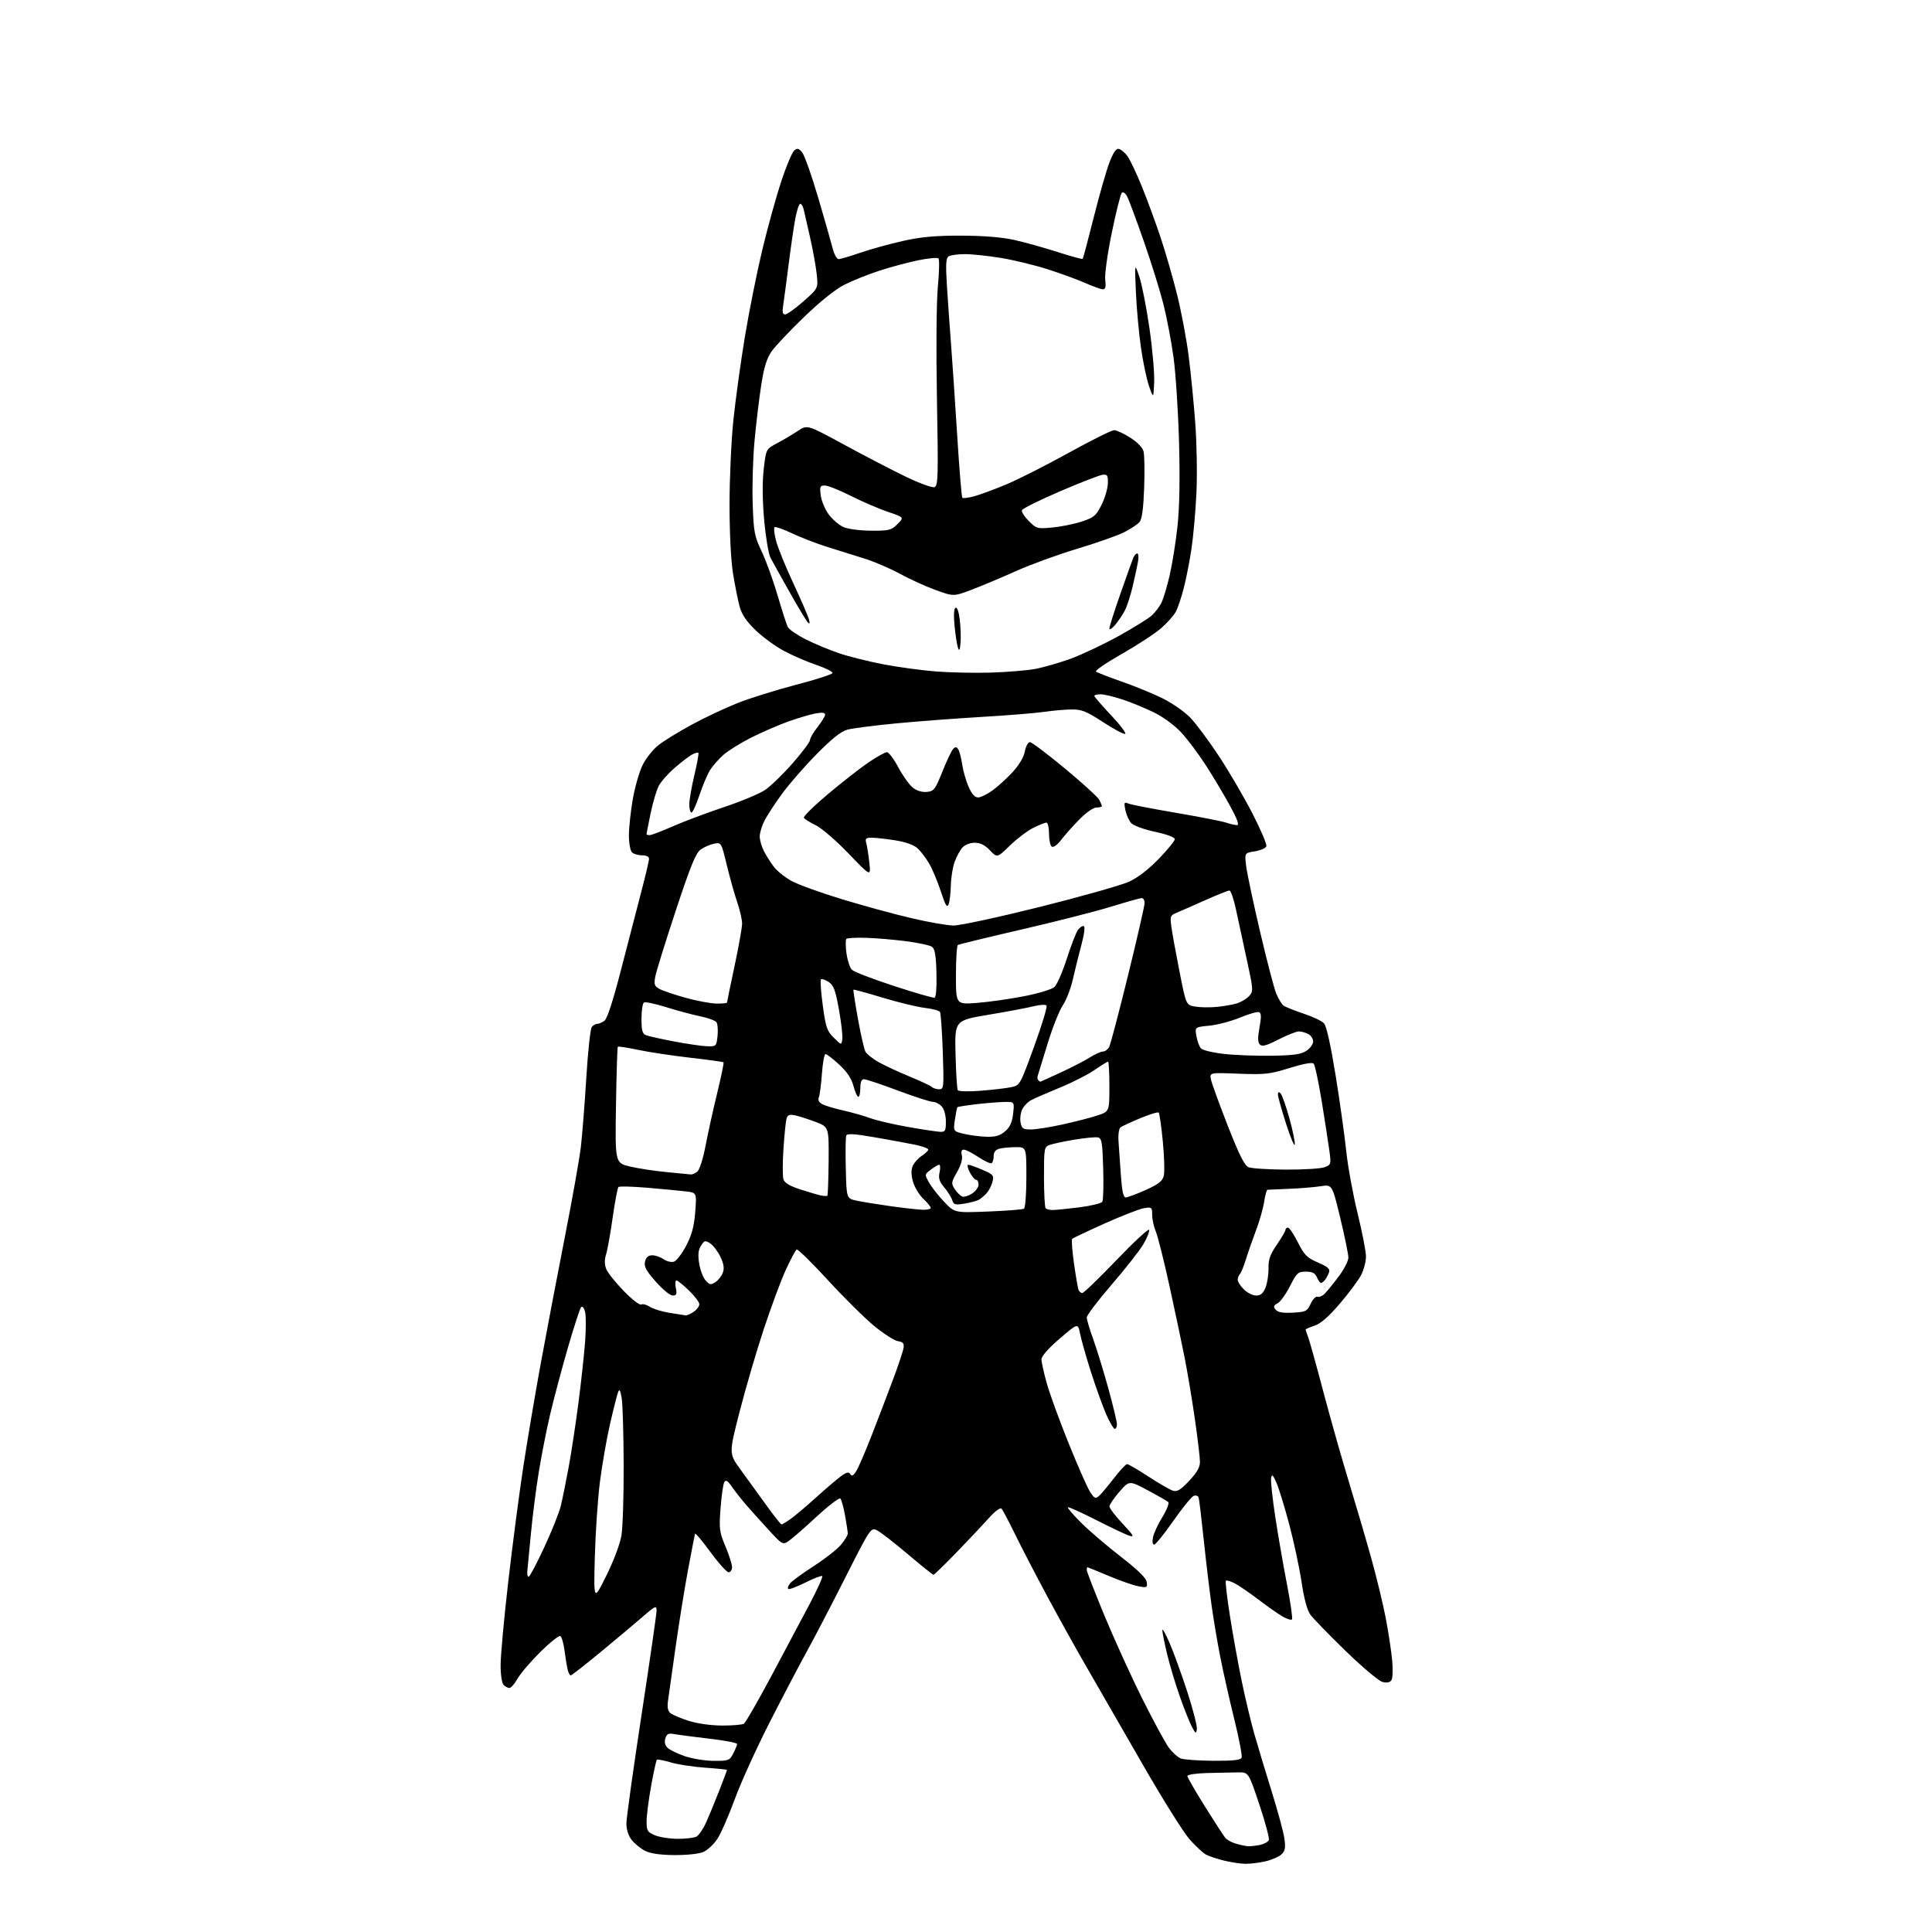 <?xml version="1.0" encoding="UTF-8" standalone="no"?>
<svg 
  version="1.1" 
  xmlns="http://www.w3.org/2000/svg" 
  xmlns:xlink="http://www.w3.org/1999/xlink" 
  xmlns:svg="http://www.w3.org/2000/svg"
  xmlns:rdf="http://www.w3.org/1999/02/22-rdf-syntax-ns#"
  xmlns:cc="http://creativecommons.org/ns#"
  xmlns:dc="http://purl.org/dc/elements/1.1/"
  viewBox="0 0 768 768"
  width="768"
  height="768"
>
<style>svg {background-color: white; }</style>"
<path stroke="none" fill="black" fill-rule="evenodd" d="M495.00,740.89C493.07,740.86 489.25,740.28 486.50,739.60C483.75,738.92 480.54,737.85 479.37,737.21C478.19,736.58 475.27,733.85 472.87,731.16C470.47,728.46 462.08,715.06 454.23,701.38C446.38,687.70 436.56,670.65 432.41,663.50C428.25,656.35 421.04,643.39 416.37,634.69C411.70,626.00 405.87,614.76 403.42,609.72C400.96,604.68 398.57,600.17 398.10,599.70C397.61,599.21 395.53,600.74 393.37,603.16C391.24,605.55 385.48,611.66 380.57,616.75C375.65,621.84 371.38,626.00 371.07,625.99C370.75,625.98 366.23,622.35 361.00,617.92C355.77,613.49 350.30,609.23 348.84,608.45C346.18,607.04 346.18,607.04 335.94,627.27C330.31,638.40 323.46,651.55 320.72,656.50C317.97,661.45 311.36,674.05 306.03,684.50C300.70,694.95 294.43,708.75 292.09,715.18C289.75,721.60 286.66,728.67 285.22,730.89C283.78,733.11 281.23,735.50 279.55,736.21C277.80,736.95 272.89,737.46 268.00,737.42C262.20,737.36 258.50,736.81 256.34,735.69C254.60,734.78 252.24,732.85 251.09,731.39C249.80,729.74 249.00,727.27 249.00,724.90C249.00,722.80 251.70,703.42 255.00,681.83C258.30,660.25 261.00,641.53 261.00,640.24C261.00,638.07 260.54,638.28 255.25,642.87C252.09,645.62 244.55,651.94 238.50,656.93C232.45,661.92 227.21,666.00 226.86,666.00C226.51,666.00 225.97,664.99 225.66,663.75C225.36,662.51 224.80,659.13 224.42,656.23C224.05,653.33 223.30,650.69 222.77,650.36C222.23,650.03 218.67,652.85 214.84,656.63C211.02,660.41 206.93,665.19 205.76,667.25C204.59,669.31 203.13,671.00 202.52,671.00C201.90,671.00 200.86,670.46 200.20,669.80C199.50,669.10 199.00,665.77 199.00,661.88C199.00,658.18 200.36,643.31 202.03,628.83C203.69,614.35 206.39,593.73 208.03,583.00C209.67,572.27 212.83,553.60 215.05,541.50C217.27,529.40 221.51,507.12 224.48,492.00C227.46,476.88 230.34,460.68 230.89,456.00C231.44,451.32 232.42,438.95 233.06,428.50C233.70,418.05 234.68,408.94 235.24,408.25C235.79,407.56 236.78,407.00 237.43,407.00C238.08,407.00 239.37,406.44 240.30,405.75C241.38,404.95 243.73,397.70 246.87,385.50C249.56,375.05 253.16,361.16 254.88,354.64C256.60,348.12 258.00,342.16 258.00,341.39C258.00,340.53 256.93,340.00 255.20,340.00C253.66,340.00 251.86,339.46 251.20,338.80C250.54,338.14 250.00,335.10 250.00,332.05C250.00,329.00 250.71,322.49 251.56,317.60C252.42,312.70 254.20,306.57 255.52,303.97C256.84,301.36 259.63,297.88 261.73,296.21C263.83,294.55 269.78,290.89 274.95,288.08C280.11,285.27 288.35,281.39 293.26,279.45C298.17,277.51 308.60,274.25 316.45,272.21C324.30,270.17 330.82,268.06 330.93,267.53C331.05,267.00 328.20,265.57 324.61,264.36C321.01,263.15 315.24,260.66 311.79,258.83C308.33,257.00 303.18,253.25 300.34,250.50C296.63,246.90 294.84,244.24 293.98,241.00C293.32,238.53 292.15,232.68 291.39,228.00C290.56,222.92 290.01,211.94 290.00,200.72C290.00,190.39 290.68,175.32 291.51,167.22C292.34,159.12 294.40,144.18 296.08,134.00C297.76,123.83 300.90,108.17 303.05,99.20C305.21,90.24 308.60,77.99 310.59,71.98C312.59,65.97 314.90,60.50 315.73,59.81C316.96,58.79 317.53,58.94 318.90,60.63C319.82,61.77 322.68,69.85 325.25,78.60C327.82,87.34 330.41,96.41 331.00,98.75C331.59,101.09 332.66,103.00 333.36,103.00C334.07,103.00 337.99,101.85 342.07,100.44C346.16,99.04 353.77,96.93 359.00,95.77C366.16,94.17 371.82,93.65 382.00,93.67C390.73,93.69 398.15,94.28 403.00,95.34C407.12,96.25 414.90,98.41 420.27,100.14C425.64,101.88 430.20,103.12 430.39,102.90C430.58,102.68 432.54,95.30 434.75,86.50C436.96,77.70 439.76,67.89 440.98,64.69C442.51,60.66 443.66,58.98 444.74,59.19C445.59,59.36 447.12,60.62 448.14,62.00C449.16,63.38 451.73,68.78 453.85,74.00C455.98,79.22 459.34,88.37 461.33,94.31C463.32,100.26 466.30,110.61 467.96,117.31C469.62,124.02 471.65,134.80 472.48,141.29C473.32,147.77 474.50,159.69 475.11,167.79C475.73,175.89 475.95,188.57 475.60,196.00C475.25,203.43 474.34,213.55 473.58,218.50C472.82,223.45 471.45,230.41 470.52,233.96C469.60,237.51 468.22,241.62 467.45,243.09C466.69,244.57 464.09,247.51 461.67,249.64C459.25,251.77 452.22,256.38 446.06,259.88C439.89,263.38 435.22,266.56 435.67,266.96C436.13,267.35 440.77,269.16 446.00,270.98C451.23,272.80 458.55,275.81 462.28,277.67C466.00,279.53 470.89,282.94 473.13,285.25C475.38,287.57 480.48,294.42 484.48,300.48C488.48,306.54 494.49,316.81 497.83,323.30C501.17,329.79 503.67,335.70 503.39,336.43C503.11,337.16 501.04,338.06 498.80,338.42C494.73,339.07 494.73,339.07 495.37,344.28C495.72,347.15 498.22,358.95 500.93,370.50C503.63,382.05 506.53,393.11 507.37,395.08C508.20,397.05 509.47,399.13 510.19,399.70C510.91,400.27 514.49,401.71 518.13,402.91C521.78,404.11 525.46,405.86 526.32,406.80C527.30,407.89 528.98,415.44 530.93,427.50C532.62,437.95 534.51,451.45 535.14,457.50C535.77,463.55 537.79,474.66 539.64,482.20C541.49,489.73 543.00,497.51 543.00,499.49C543.00,501.46 542.14,504.75 541.10,506.79C540.05,508.83 536.25,513.95 532.65,518.16C528.15,523.41 524.99,526.18 522.55,526.98C520.60,527.63 519.00,528.32 519.00,528.51C519.00,528.71 519.46,530.08 520.02,531.56C520.59,533.04 523.32,542.86 526.09,553.38C528.87,563.89 533.41,579.92 536.18,589.00C538.95,598.08 542.98,611.80 545.12,619.50C547.26,627.20 549.87,638.00 550.91,643.50C551.95,649.00 553.07,656.42 553.41,660.00C553.75,663.58 553.62,667.12 553.12,667.89C552.52,668.81 551.33,669.05 549.56,668.60C548.10,668.24 541.48,662.67 534.86,656.24C528.23,649.80 521.93,643.30 520.85,641.79C519.61,640.04 518.35,635.36 517.38,628.83C516.54,623.21 514.33,612.86 512.46,605.84C510.59,598.82 508.29,591.37 507.36,589.29C505.97,586.19 505.59,585.88 505.28,587.56C505.08,588.69 505.83,595.66 506.95,603.06C508.08,610.45 510.17,622.49 511.60,629.82C513.03,637.14 513.91,643.42 513.57,643.76C513.22,644.11 511.49,643.55 509.72,642.51C507.95,641.48 503.65,638.45 500.17,635.80C496.69,633.14 492.48,630.27 490.83,629.41C489.17,628.55 487.58,628.08 487.30,628.37C487.02,628.65 487.77,635.10 488.97,642.69C490.17,650.29 492.28,661.90 493.65,668.50C495.02,675.10 497.22,684.33 498.54,689.00C499.86,693.67 502.98,704.01 505.46,711.97C507.95,719.92 510.26,728.48 510.59,730.98C511.08,734.64 510.83,735.84 509.33,737.20C508.31,738.13 505.45,739.35 502.99,739.92C500.52,740.49 496.93,740.92 495.00,740.89zM496.12,733.91C497.02,733.96 499.13,733.72 500.81,733.39C502.49,733.05 504.10,732.18 504.38,731.45C504.66,730.72 502.96,724.35 500.61,717.31C496.32,704.50 496.32,704.50 492.16,704.55C489.87,704.57 484.40,704.68 480.00,704.80C475.56,704.91 472.00,705.44 472.00,705.98C472.00,706.52 475.14,711.98 478.98,718.10C482.81,724.23 486.47,729.86 487.10,730.62C487.73,731.38 489.66,732.42 491.38,732.91C493.09,733.41 495.23,733.86 496.12,733.91zM269.32,730.96C272.51,730.98 275.91,730.58 276.86,730.08C277.81,729.57 279.56,726.98 280.75,724.33C281.94,721.67 284.28,715.98 285.96,711.67C287.63,707.37 289.00,703.73 289.00,703.57C289.00,703.42 285.06,703.02 280.25,702.68C275.44,702.34 269.27,701.38 266.55,700.56C263.82,699.74 261.38,699.29 261.11,699.55C260.85,699.82 259.83,704.41 258.86,709.77C257.88,715.12 257.07,721.43 257.04,723.80C257.00,727.71 257.29,728.22 260.25,729.51C262.04,730.29 266.12,730.94 269.32,730.96zM283.72,699.97C289.62,700.00 290.03,699.84 291.47,697.05C292.31,695.43 293.00,693.72 293.00,693.27C293.00,692.81 288.16,691.87 282.25,691.19C276.34,690.50 270.08,689.68 268.35,689.37C265.71,688.90 265.08,689.16 264.50,691.01C264.04,692.44 264.33,693.76 265.31,694.73C266.14,695.57 269.22,697.08 272.16,698.09C275.10,699.10 280.30,699.95 283.72,699.97zM482.28,699.94C490.38,699.98 493.19,699.67 493.57,698.67C493.85,697.94 492.54,691.07 490.65,683.42C488.76,675.76 486.28,664.77 485.14,659.00C484.00,653.23 482.40,643.77 481.60,638.00C480.79,632.23 479.39,620.52 478.49,612.00C477.60,603.48 476.69,595.95 476.47,595.27C476.25,594.59 475.37,594.31 474.50,594.64C473.64,594.97 469.99,599.46 466.39,604.62C462.79,609.78 459.38,614.00 458.80,614.00C458.17,614.00 457.99,612.82 458.33,611.08C458.65,609.48 460.34,605.85 462.09,603.01C463.84,600.16 464.87,597.51 464.38,597.07C463.90,596.63 460.22,594.53 456.20,592.39C448.90,588.50 448.90,588.50 444.98,593.00C442.82,595.48 441.05,598.09 441.03,598.81C441.01,599.53 443.36,602.63 446.25,605.69C450.57,610.28 451.06,611.13 449.00,610.49C447.62,610.07 441.65,607.24 435.72,604.22C429.79,601.20 424.74,598.92 424.50,599.17C424.25,599.42 426.62,602.19 429.77,605.32C432.92,608.46 440.00,614.51 445.50,618.78C452.35,624.09 455.61,627.27 455.84,628.89C456.15,631.10 455.94,631.21 452.54,630.57C450.53,630.20 445.22,628.34 440.73,626.45C436.24,624.55 432.43,623.00 432.28,623.00C432.13,623.00 432.00,623.50 432.00,624.10C432.00,624.71 435.16,632.85 439.02,642.19C442.88,651.53 449.67,666.44 454.12,675.33C458.56,684.23 463.32,692.99 464.70,694.82C466.08,696.65 468.18,698.53 469.36,699.01C470.53,699.48 476.35,699.90 482.28,699.94zM475.77,687.37C475.47,689.31 475.30,689.23 473.83,686.50C472.95,684.85 470.79,679.45 469.04,674.50C467.29,669.55 465.00,661.90 463.94,657.50C462.88,653.10 462.03,648.83 462.04,648.00C462.06,647.17 463.37,649.49 464.95,653.15C466.53,656.80 469.69,665.52 471.97,672.52C474.24,679.52 475.96,686.20 475.77,687.37zM287.00,685.93C291.12,685.95 295.05,685.62 295.72,685.20C296.39,684.77 301.37,676.11 306.78,665.96C312.20,655.81 319.06,642.90 322.02,637.29C324.98,631.67 327.16,626.83 326.87,626.53C326.57,626.24 323.53,627.39 320.11,629.11C316.68,630.82 313.62,631.95 313.30,631.63C312.98,631.31 313.34,630.29 314.11,629.37C314.87,628.45 319.11,625.36 323.51,622.52C327.92,619.68 332.76,615.89 334.26,614.10C335.77,612.31 337.00,610.29 337.00,609.61C337.00,608.93 336.51,605.70 335.92,602.43C335.32,599.17 334.49,596.13 334.06,595.69C333.62,595.24 329.32,598.53 324.49,603.01C319.66,607.48 314.66,611.83 313.39,612.67C311.15,614.13 310.88,613.98 305.71,608.34C302.76,605.13 298.78,600.70 296.86,598.50C294.94,596.30 292.32,592.99 291.04,591.14C289.23,588.53 288.52,588.10 287.90,589.21C287.46,590.00 286.80,594.66 286.43,599.57C285.81,607.79 285.97,609.00 288.38,614.72C289.82,618.14 291.00,621.85 291.00,622.97C291.00,624.09 290.39,625.00 289.64,625.00C288.90,625.00 285.64,621.38 282.41,616.96C279.17,612.54 276.42,609.27 276.28,609.71C276.15,610.14 274.90,616.58 273.51,624.00C272.12,631.42 269.88,645.38 268.52,655.00C267.17,664.62 265.82,674.13 265.54,676.13C265.18,678.62 265.47,680.15 266.48,680.98C267.29,681.65 270.55,683.03 273.72,684.05C277.14,685.14 282.56,685.91 287.00,685.93zM241.04,626.32C244.00,620.34 246.48,613.73 247.04,610.32C247.56,607.12 247.96,594.60 247.92,582.50C247.88,570.40 247.54,558.48 247.16,556.00C246.64,552.67 246.27,551.98 245.72,553.35C245.32,554.36 243.89,559.99 242.54,565.85C241.19,571.71 239.37,582.12 238.49,589.00C237.62,595.88 236.70,609.38 236.45,619.00C235.99,636.50 235.99,636.50 241.04,626.32zM210.19,626.77C210.66,626.61 213.45,621.31 216.39,614.99C219.34,608.67 222.29,601.25 222.95,598.50C223.62,595.75 225.03,588.78 226.09,583.01C227.15,577.24 228.89,565.76 229.96,557.51C231.03,549.25 232.21,538.39 232.59,533.36C232.96,528.33 232.96,522.98 232.58,521.46C232.18,519.87 231.52,519.09 231.01,519.61C230.53,520.10 228.13,527.48 225.67,536.00C223.21,544.52 220.04,556.45 218.63,562.50C217.21,568.55 215.18,578.90 214.12,585.50C213.05,592.10 211.67,602.90 211.06,609.50C210.44,616.10 209.80,622.75 209.64,624.28C209.47,625.80 209.72,626.93 210.19,626.77zM310.66,606.00C310.95,606.00 312.61,604.99 314.35,603.75C316.08,602.52 320.43,598.86 324.00,595.62C327.57,592.38 332.00,588.58 333.83,587.18C336.41,585.21 337.34,584.93 337.97,585.95C338.58,586.94 339.16,586.68 340.32,584.88C341.17,583.57 343.88,577.32 346.35,570.98C348.82,564.65 352.64,554.66 354.84,548.79C357.05,542.92 359.00,537.08 359.18,535.81C359.43,533.99 358.96,533.43 357.00,533.15C355.62,532.96 351.39,530.27 347.60,527.17C343.80,524.06 335.48,515.83 329.10,508.87C322.72,501.92 317.13,496.44 316.68,496.71C316.22,496.99 314.27,500.65 312.34,504.85C310.41,509.06 306.46,519.70 303.56,528.50C300.66,537.30 296.36,551.99 294.01,561.15C289.73,577.80 289.73,577.80 294.35,584.15C296.89,587.64 301.49,593.99 304.56,598.25C307.63,602.51 310.37,606.00 310.66,606.00zM436.70,594.83C437.53,594.15 440.20,590.98 442.66,587.80C445.11,584.61 447.53,582.00 448.03,582.00C448.53,582.00 452.35,584.23 456.52,586.95C460.69,589.67 465.06,592.20 466.23,592.57C467.92,593.11 469.28,592.29 472.68,588.68C475.80,585.38 477.00,583.28 477.00,581.11C477.00,579.45 476.08,571.73 474.96,563.94C473.83,556.15 472.01,545.22 470.90,539.64C469.80,534.06 467.09,521.29 464.90,511.25C462.70,501.22 460.25,491.45 459.45,489.54C458.65,487.63 458.00,484.64 458.00,482.90C458.00,479.89 457.84,479.76 454.75,480.27C452.96,480.57 445.94,483.30 439.15,486.34C432.35,489.39 426.53,492.14 426.21,492.46C425.89,492.78 426.21,497.18 426.92,502.23C427.64,507.29 428.45,512.00 428.72,512.71C428.99,513.42 429.68,514.00 430.24,514.00C430.80,514.00 436.92,508.10 443.84,500.88C450.76,493.66 456.59,488.27 456.80,488.89C457.01,489.52 455.97,492.09 454.49,494.61C453.01,497.13 447.35,504.35 441.90,510.66C436.46,516.97 432.00,522.84 432.00,523.70C432.00,524.56 433.16,528.46 434.58,532.38C436.00,536.30 438.70,545.09 440.58,551.92C442.46,558.75 444.00,565.16 444.00,566.17C444.00,567.18 443.61,568.00 443.14,568.00C442.66,568.00 441.14,565.41 439.75,562.25C438.36,559.09 435.65,551.55 433.71,545.50C431.78,539.45 429.82,532.56 429.35,530.19C428.50,525.88 428.50,525.88 421.25,532.12C416.72,536.01 414.00,539.11 414.00,540.36C414.00,541.47 414.95,545.77 416.12,549.93C417.29,554.09 421.15,564.69 424.70,573.49C428.25,582.30 432.06,590.98 433.18,592.79C434.87,595.53 435.46,595.87 436.70,594.83zM272.53,522.88C273.09,522.95 274.56,522.30 275.78,521.44C277.00,520.59 278.00,519.24 278.00,518.44C278.00,517.65 276.15,515.20 273.88,513.00C271.61,510.80 269.37,509.00 268.90,509.00C268.43,509.00 268.32,510.35 268.65,512.00C269.15,514.48 268.93,515.00 267.38,514.99C266.34,514.98 263.32,512.49 260.65,509.45C256.76,505.01 255.93,503.43 256.42,501.46C256.85,499.76 257.73,499.00 259.30,499.00C260.54,499.00 262.56,499.70 263.79,500.56C265.02,501.42 266.86,501.86 267.89,501.54C268.91,501.21 271.10,498.37 272.75,495.22C275.01,490.91 275.90,487.60 276.36,481.81C276.96,474.12 276.96,474.12 272.73,473.61C270.40,473.33 263.55,472.68 257.50,472.16C251.45,471.64 246.20,471.51 245.84,471.86C245.48,472.21 244.45,477.68 243.55,484.00C242.66,490.32 241.48,496.90 240.93,498.61C240.27,500.67 240.28,502.60 240.95,504.37C241.51,505.84 244.63,509.78 247.89,513.13C251.15,516.49 254.30,518.93 254.88,518.57C255.47,518.21 256.99,518.60 258.26,519.44C259.54,520.27 263.04,521.36 266.04,521.86C269.04,522.36 271.96,522.82 272.53,522.88zM513.91,521.80C519.12,521.52 519.60,521.28 521.00,518.27C521.83,516.49 523.05,515.23 523.72,515.47C524.39,515.72 525.67,515.19 526.56,514.30C527.45,513.41 529.94,510.35 532.09,507.50C534.24,504.65 536.00,501.24 536.00,499.92C536.00,498.61 534.55,491.52 532.78,484.18C529.56,470.84 529.56,470.84 525.03,471.54C522.54,471.92 516.90,472.39 512.50,472.57C508.10,472.76 504.21,472.93 503.86,472.95C503.51,472.98 502.91,475.12 502.52,477.71C502.13,480.30 500.70,485.36 499.33,488.96C497.96,492.56 496.15,497.75 495.31,500.50C494.46,503.25 493.37,505.93 492.89,506.45C492.40,506.97 492.00,508.01 492.00,508.75C492.00,509.49 493.10,511.20 494.45,512.55C495.80,513.90 498.00,515.00 499.33,515.00C501.10,515.00 502.10,514.16 503.04,511.91C503.74,510.22 504.28,506.77 504.25,504.26C504.19,500.63 504.88,498.68 507.59,494.74C509.46,492.01 511.00,489.38 511.00,488.89C511.00,488.40 511.44,488.00 511.99,488.00C512.53,488.00 514.30,490.63 515.92,493.85C518.49,498.94 519.53,499.98 523.90,501.86C527.84,503.56 528.79,504.40 528.31,505.76C527.97,506.72 527.25,508.06 526.72,508.75C526.19,509.44 525.47,510.00 525.11,510.00C524.76,510.00 524.03,508.99 523.49,507.75C522.74,506.05 521.67,505.50 519.10,505.50C515.98,505.50 515.48,505.95 512.79,511.25C511.19,514.41 508.98,517.48 507.87,518.07C506.24,518.94 506.10,519.41 507.10,520.61C507.97,521.67 509.92,522.01 513.91,521.80zM284.42,509.65C285.56,508.89 286.89,507.19 287.36,505.86C287.98,504.14 287.69,502.34 286.36,499.58C285.34,497.44 283.52,495.06 282.32,494.28C280.34,492.98 280.01,493.06 278.66,495.18C277.57,496.90 277.38,498.73 277.93,502.25C278.34,504.86 279.50,507.90 280.51,509.01C282.12,510.79 282.58,510.86 284.42,509.65zM392.78,481.60C400.08,481.32 406.49,480.81 407.03,480.48C407.57,480.15 408.00,474.61 408.00,467.94C408.00,456.00 408.00,456.00 403.75,456.01C401.41,456.02 398.49,456.30 397.25,456.63C395.73,457.04 395.00,457.99 395.00,459.56C395.00,460.84 394.63,462.11 394.18,462.39C393.73,462.66 391.37,461.57 388.93,459.95C386.50,458.33 383.89,457.01 383.14,457.00C382.23,457.00 381.97,457.74 382.35,459.27C382.71,460.70 382.01,463.15 380.44,465.91C378.11,470.00 378.06,470.44 379.54,472.70C380.41,474.02 381.73,475.34 382.48,475.63C383.23,475.92 385.00,475.39 386.42,474.46C387.84,473.53 389.00,471.92 389.00,470.88C389.00,469.85 388.56,469.00 388.03,469.00C387.49,469.00 386.35,467.65 385.50,466.00C384.65,464.35 384.37,463.00 384.89,463.00C385.41,463.00 387.94,463.90 390.52,465.01C394.85,466.86 395.16,467.23 394.53,469.76C394.15,471.27 393.10,473.33 392.18,474.34C391.27,475.36 389.84,476.54 389.01,476.98C388.18,477.41 385.63,478.08 383.34,478.46C379.69,479.06 379.10,478.89 378.52,477.07C378.16,475.92 376.73,473.65 375.35,472.00C373.38,469.66 372.98,468.37 373.50,466.01C373.86,464.35 373.79,463.01 373.33,463.02C372.87,463.03 371.38,463.91 370.00,464.96C367.50,466.89 367.50,466.89 369.38,470.19C370.41,472.01 373.11,475.44 375.38,477.81C379.50,482.12 379.50,482.12 392.78,481.60zM366.75,480.90C368.54,480.95 370.00,480.63 370.00,480.19C370.00,479.74 368.64,478.07 366.98,476.48C365.33,474.90 363.49,471.81 362.90,469.63C362.16,466.87 362.15,464.97 362.87,463.38C363.44,462.13 365.05,460.36 366.45,459.44C367.85,458.52 369.00,457.40 369.00,456.96C369.00,456.51 366.64,455.65 363.75,455.05C360.86,454.45 353.63,453.11 347.68,452.09C339.50,450.68 336.74,450.52 336.39,451.42C336.14,452.08 336.06,457.97 336.22,464.52C336.50,476.41 336.50,476.41 340.50,477.28C342.70,477.75 348.77,478.73 354.00,479.47C359.23,480.20 364.96,480.84 366.75,480.90zM418.44,481.00C419.60,481.00 424.36,480.52 429.00,479.94C433.65,479.36 437.78,478.35 438.18,477.71C438.58,477.07 438.74,471.13 438.54,464.52C438.23,453.96 437.97,452.46 436.41,452.14C435.43,451.94 431.22,452.35 427.06,453.04C422.90,453.74 418.49,454.68 417.25,455.13C415.09,455.92 415.00,456.42 415.00,467.81C415.00,474.33 415.30,479.97 415.67,480.33C416.03,480.70 417.28,481.00 418.44,481.00zM328.89,475.35C329.10,475.19 329.32,468.96 329.39,461.51C329.50,447.96 329.50,447.96 324.03,445.91C321.02,444.78 317.35,443.62 315.88,443.33C313.85,442.92 313.07,443.24 312.66,444.65C312.36,445.67 311.81,451.04 311.44,456.59C311.07,462.14 311.06,467.63 311.43,468.78C311.90,470.25 313.92,471.46 318.30,472.87C321.71,473.97 325.40,475.04 326.50,475.25C327.60,475.46 328.67,475.50 328.89,475.35zM447.50,476.00C448.22,476.00 451.77,474.68 455.37,473.06C460.56,470.73 462.08,469.54 462.62,467.39C462.99,465.90 462.82,459.76 462.24,453.76C461.66,447.76 460.92,442.59 460.60,442.27C460.28,441.95 456.98,442.96 453.26,444.51C449.54,446.06 446.00,447.70 445.40,448.16C444.77,448.64 444.44,451.06 444.63,453.75C444.81,456.36 445.24,462.44 445.57,467.25C446.01,473.51 446.55,476.00 447.50,476.00zM274.56,466.86C275.14,466.94 276.32,466.44 277.18,465.75C278.07,465.03 279.47,460.67 280.46,455.50C281.40,450.55 283.48,441.13 285.08,434.57C286.67,428.01 287.82,422.48 287.62,422.29C287.43,422.10 281.47,421.27 274.38,420.46C267.30,419.65 258.00,418.25 253.73,417.35C249.46,416.44 245.80,415.88 245.59,416.10C245.39,416.32 245.06,426.81 244.86,439.41C244.50,462.32 244.50,462.32 250.50,463.73C253.80,464.50 260.32,465.49 265.00,465.93C269.68,466.36 273.98,466.78 274.56,466.86zM511.18,464.94C518.16,464.97 525.07,464.55 526.53,463.99C529.08,463.02 529.16,462.76 528.49,457.74C528.11,454.86 526.74,446.03 525.46,438.11C524.18,430.20 522.71,423.31 522.19,422.79C521.61,422.21 517.97,422.88 512.61,424.55C504.77,427.00 502.86,427.21 492.39,426.81C480.82,426.36 480.82,426.36 481.37,429.09C481.67,430.59 484.68,438.86 488.05,447.48C492.66,459.23 494.73,463.35 496.35,464.00C497.53,464.48 504.21,464.90 511.18,464.94zM514.69,455.00C514.50,455.82 512.92,452.02 511.18,446.54C509.43,441.06 508.00,435.91 508.00,435.09C508.00,434.05 508.32,433.92 509.05,434.65C509.63,435.23 511.22,439.71 512.57,444.60C513.92,449.50 514.88,454.18 514.69,455.00zM392.19,451.88C395.76,451.97 397.53,451.45 399.54,449.72C401.49,448.04 402.34,446.17 402.73,442.72C403.26,438.00 403.26,438.00 399.38,438.04C397.25,438.07 392.21,438.47 388.19,438.93C384.17,439.40 380.74,439.94 380.57,440.14C380.40,440.34 379.96,442.57 379.59,445.10C378.92,449.70 378.92,449.70 383.21,450.73C385.57,451.30 389.61,451.81 392.19,451.88zM373.75,449.92C375.74,449.99 376.00,449.51 376.00,445.83C376.00,443.35 375.33,440.92 374.35,439.83C373.43,438.82 371.84,438.00 370.81,438.00C369.77,438.00 363.51,435.98 356.89,433.50C350.28,431.02 344.22,429.00 343.43,429.00C342.46,429.00 342.00,430.13 342.00,432.50C342.00,434.43 341.64,436.00 341.21,436.00C340.77,436.00 339.89,434.05 339.26,431.67C338.46,428.68 336.71,426.06 333.57,423.17C331.08,420.88 328.65,419.00 328.17,419.00C327.68,419.00 327.04,422.49 326.73,426.75C326.43,431.01 325.88,435.25 325.51,436.17C325.07,437.29 325.52,438.21 326.86,438.93C327.97,439.52 331.72,440.65 335.19,441.43C338.66,442.21 343.49,443.58 345.93,444.48C348.36,445.38 355.11,446.95 360.93,447.98C366.74,449.00 372.51,449.87 373.75,449.92zM409.87,448.98C411.86,448.97 417.55,448.06 422.50,446.97C427.45,445.88 433.64,444.28 436.25,443.41C441.00,441.84 441.00,441.84 441.00,431.92C441.00,426.46 440.76,422.00 440.48,422.00C440.19,422.00 437.75,423.51 435.06,425.36C432.37,427.21 426.19,430.36 421.33,432.34C416.48,434.33 411.38,436.55 410.00,437.27C408.62,437.98 406.97,439.68 406.33,441.04C405.69,442.39 405.40,444.74 405.70,446.25C406.17,448.65 406.69,449.00 409.87,448.98zM389.89,433.59C394.63,433.21 400.07,432.58 401.98,432.17C405.44,431.43 405.50,431.33 411.09,415.96C414.19,407.46 416.40,400.14 416.01,399.70C415.62,399.26 413.32,399.39 410.90,400.00C408.48,400.61 400.43,402.13 393.00,403.37C379.50,405.64 379.50,405.64 379.84,419.05C380.02,426.43 380.42,432.87 380.73,433.37C381.04,433.87 385.06,433.97 389.89,433.59zM373.33,433.00C375.18,433.00 375.25,432.34 374.77,418.12C374.49,409.94 373.99,402.80 373.66,402.26C373.33,401.72 370.59,400.99 367.57,400.64C364.56,400.28 357.01,398.45 350.81,396.57C344.60,394.69 339.40,393.27 339.26,393.41C339.12,393.55 339.92,398.75 341.04,404.97C342.16,411.18 343.50,417.06 344.02,418.04C344.54,419.01 346.93,420.91 349.32,422.25C351.72,423.58 357.24,426.15 361.59,427.94C365.94,429.74 369.93,431.61 370.45,432.10C370.97,432.60 372.27,433.00 373.33,433.00zM413.53,430.00C413.63,430.00 417.27,428.36 421.61,426.35C425.95,424.35 431.18,421.65 433.23,420.35C435.28,419.06 437.63,418.00 438.44,418.00C439.26,418.00 440.37,417.18 440.91,416.18C441.44,415.17 444.83,402.33 448.44,387.63C452.05,372.93 455.00,360.02 455.00,358.95C455.00,357.88 454.49,357.00 453.88,357.00C453.26,357.00 447.74,358.54 441.63,360.43C435.51,362.31 419.49,366.40 406.03,369.50C392.57,372.61 381.21,375.37 380.78,375.64C380.35,375.90 380.00,381.33 380.00,387.71C380.00,399.30 380.00,399.30 388.25,398.68C392.79,398.34 401.18,397.16 406.90,396.05C412.65,394.94 418.12,393.29 419.14,392.37C420.15,391.46 422.37,386.39 424.07,381.10C425.76,375.82 427.77,370.67 428.51,369.65C429.26,368.63 430.30,367.95 430.83,368.15C431.39,368.35 431.00,371.42 429.90,375.50C428.86,379.35 427.33,385.52 426.50,389.21C425.67,392.91 423.86,397.59 422.48,399.63C421.10,401.66 418.37,408.54 416.42,414.91C414.47,421.29 412.71,427.02 412.51,427.65C412.30,428.29 412.41,429.07 412.74,429.40C413.06,429.73 413.42,430.00 413.53,430.00zM505.54,419.67C514.23,419.53 517.17,419.12 519.29,417.73C520.78,416.75 522.00,415.08 522.00,414.01C522.00,412.94 521.13,411.60 520.07,411.04C519.00,410.47 517.31,410.00 516.32,410.00C515.32,410.00 511.69,411.44 508.25,413.20C503.47,415.66 501.73,416.13 500.83,415.23C499.96,414.36 499.92,412.59 500.67,408.44C501.45,404.16 501.40,402.71 500.47,402.35C499.80,402.09 496.38,403.07 492.88,404.52C489.37,405.97 483.90,407.41 480.73,407.72C474.96,408.28 474.96,408.28 475.60,411.89C475.95,413.88 476.77,416.08 477.43,416.78C478.09,417.49 482.20,418.46 486.57,418.95C490.93,419.44 499.47,419.76 505.54,419.67zM281.14,415.91C284.71,416.00 284.80,415.91 285.24,411.75C285.48,409.41 285.27,406.96 284.77,406.30C284.26,405.65 281.29,404.59 278.17,403.95C275.05,403.31 269.01,401.68 264.73,400.34C260.46,399.00 256.52,398.18 255.98,398.51C255.44,398.84 255.00,401.74 255.00,404.95C255.00,409.57 255.36,410.93 256.75,411.49C257.71,411.88 262.77,413.01 268.00,414.01C273.23,415.00 279.14,415.85 281.14,415.91zM334.83,413.09C335.02,411.77 334.42,406.46 333.49,401.30C332.08,393.48 331.39,391.65 329.37,390.32C328.03,389.45 326.67,389.00 326.34,389.33C326.01,389.66 326.34,394.33 327.07,399.71C328.25,408.42 328.73,409.83 331.44,412.50C334.48,415.50 334.48,415.50 334.83,413.09zM483.50,400.28C486.25,400.03 489.91,399.40 491.63,398.88C493.35,398.35 495.57,397.03 496.55,395.94C498.28,394.03 498.25,393.50 495.57,381.23C494.04,374.23 492.10,365.24 491.26,361.25C490.41,357.26 489.26,354.00 488.70,354.00C488.14,354.00 483.82,355.73 479.09,357.84C474.37,359.95 469.27,362.19 467.77,362.81C465.19,363.88 465.07,364.21 465.66,368.57C466.01,371.12 467.47,379.12 468.90,386.35C471.50,399.50 471.50,399.50 475.00,400.12C476.93,400.46 480.75,400.53 483.50,400.28zM284.75,398.93C287.09,398.97 289.00,398.79 289.00,398.53C289.00,398.28 290.35,391.74 292.00,384.00C293.65,376.26 295.00,368.67 295.00,367.12C295.00,365.58 294.14,361.81 293.09,358.75C292.03,355.69 290.17,349.05 288.94,344.00C286.72,334.81 286.72,334.81 283.82,335.39C282.23,335.70 279.83,336.76 278.49,337.73C276.58,339.12 274.46,344.33 268.62,362.00C264.53,374.38 260.87,386.15 260.50,388.16C259.90,391.35 260.12,392.00 262.15,393.12C263.44,393.82 268.10,395.40 272.50,396.63C276.90,397.85 282.41,398.88 284.75,398.93zM371.50,396.60C372.10,396.42 372.40,392.51 372.26,386.90C372.09,379.88 371.64,377.22 370.52,376.39C369.69,375.78 365.07,374.78 360.25,374.15C355.44,373.53 348.26,372.92 344.30,372.80C340.34,372.67 336.81,372.86 336.45,373.22C336.09,373.58 336.11,376.16 336.49,378.96C336.88,381.76 337.85,384.70 338.64,385.50C339.44,386.30 346.94,389.19 355.30,391.92C363.66,394.66 370.95,396.76 371.50,396.60zM379.00,367.91C381.48,367.95 396.94,364.61 413.37,360.51C429.79,356.40 445.72,351.90 448.75,350.51C452.30,348.89 456.54,345.63 460.63,341.40C464.14,337.77 467.00,334.25 467.00,333.58C467.00,332.84 463.80,331.65 459.14,330.65C454.63,329.68 450.58,328.19 449.65,327.17C448.76,326.18 447.72,323.86 447.35,322.02C446.75,319.00 446.87,318.74 448.59,319.44C449.64,319.87 458.15,321.52 467.50,323.11C476.85,324.71 485.80,326.46 487.40,327.01C488.99,327.55 490.94,328.00 491.72,328.00C492.71,328.00 491.85,325.63 488.91,320.25C486.59,315.99 482.27,308.76 479.33,304.19C476.38,299.62 471.94,293.71 469.47,291.07C466.90,288.32 462.29,284.95 458.73,283.21C455.31,281.53 449.70,279.22 446.28,278.08C442.86,276.94 438.92,276.00 437.53,276.00C436.14,276.00 435.00,276.28 435.00,276.63C435.00,276.97 438.00,280.44 441.67,284.32C445.33,288.21 447.85,291.55 447.27,291.74C446.69,291.94 442.73,289.82 438.48,287.05C431.98,282.81 430.00,282.00 426.12,282.02C423.58,282.03 418.57,282.46 415.00,282.98C411.43,283.50 400.18,284.41 390.00,285.00C379.82,285.60 364.52,286.76 356.00,287.58C347.48,288.40 338.88,289.50 336.89,290.04C334.35,290.71 330.72,293.60 324.65,299.75C319.90,304.56 313.72,311.65 310.91,315.50C308.10,319.35 304.95,324.17 303.90,326.21C302.86,328.25 302.00,331.09 302.00,332.51C302.00,333.93 302.74,336.54 303.65,338.30C304.55,340.06 306.35,342.89 307.64,344.59C308.93,346.29 312.13,348.83 314.75,350.25C317.36,351.66 326.26,354.88 334.52,357.40C342.79,359.93 355.16,363.31 362.02,364.92C368.89,366.54 376.52,367.88 379.00,367.91zM377.09,359.48C376.48,361.04 375.84,359.99 374.04,354.48C372.79,350.64 370.74,345.70 369.48,343.50C368.22,341.30 366.14,338.52 364.85,337.31C363.33,335.89 360.21,334.75 356.00,334.07C352.43,333.49 348.21,333.01 346.63,333.01C344.14,333.00 343.85,333.30 344.38,335.25C344.72,336.49 345.26,339.98 345.58,343.00C346.17,348.50 346.17,348.50 337.33,339.30C332.47,334.24 326.62,329.19 324.32,328.07C322.02,326.95 319.88,325.61 319.56,325.10C319.24,324.59 323.60,320.30 329.24,315.57C334.88,310.83 342.15,305.17 345.38,302.98C348.62,300.79 351.86,299.00 352.58,299.00C353.29,299.00 355.34,301.73 357.11,305.06C358.89,308.40 361.48,312.02 362.87,313.11C364.44,314.35 366.55,314.98 368.45,314.80C371.25,314.52 371.76,313.86 374.64,306.66C376.36,302.35 378.29,298.31 378.93,297.67C379.80,296.80 380.29,296.86 380.95,297.92C381.43,298.70 382.12,301.39 382.49,303.92C382.86,306.44 384.00,310.41 385.03,312.75C386.28,315.61 387.51,317.00 388.79,317.00C389.84,317.00 392.45,315.72 394.60,314.16C396.74,312.59 400.35,309.30 402.61,306.84C405.13,304.09 406.98,300.94 407.40,298.68C407.78,296.66 408.67,295.00 409.39,295.00C410.10,295.00 416.35,299.71 423.28,305.46C430.21,311.21 436.36,316.80 436.94,317.89C437.52,318.98 438.00,320.12 438.00,320.43C438.00,320.75 437.04,321.00 435.86,321.00C434.62,321.00 431.74,323.01 429.05,325.75C426.49,328.36 423.23,332.02 421.82,333.88C420.35,335.81 418.76,336.97 418.12,336.57C417.50,336.19 417.00,333.88 417.00,331.44C417.00,329.00 416.53,327.00 415.96,327.00C415.39,327.00 413.03,327.95 410.71,329.10C408.39,330.26 404.23,333.42 401.45,336.12C396.40,341.03 396.40,341.03 393.52,338.02C391.50,335.91 389.68,335.00 387.47,335.00C385.62,335.00 383.59,335.80 382.56,336.93C381.60,338.00 380.20,340.58 379.45,342.68C378.70,344.78 378.04,348.98 377.97,352.00C377.91,355.02 377.51,358.39 377.09,359.48zM258.25,331.99C258.94,331.98 263.10,330.39 267.50,328.46C271.90,326.53 281.03,323.10 287.80,320.84C294.56,318.58 301.90,315.52 304.10,314.04C306.30,312.56 311.23,307.79 315.05,303.44C318.87,299.09 322.00,294.91 322.00,294.16C322.00,293.40 323.35,291.08 325.00,289.00C326.65,286.92 328.00,284.69 328.00,284.06C328.00,283.28 326.81,283.13 324.25,283.59C322.19,283.97 317.35,285.39 313.50,286.76C309.65,288.13 303.04,290.99 298.80,293.11C294.57,295.23 289.52,298.36 287.59,300.06C285.66,301.75 283.21,304.57 282.15,306.32C281.09,308.07 279.21,312.54 277.98,316.25C276.74,319.96 275.34,323.00 274.87,323.00C274.39,323.00 274.00,321.54 274.01,319.75C274.01,317.96 274.92,312.72 276.03,308.10C277.13,303.49 277.84,299.51 277.61,299.27C277.37,299.03 276.26,299.33 275.14,299.93C274.02,300.52 270.94,302.87 268.30,305.14C265.66,307.41 262.76,310.67 261.87,312.38C260.97,314.10 259.50,319.04 258.62,323.36C257.73,327.68 257.00,331.39 257.00,331.61C257.00,331.82 257.56,331.99 258.25,331.99zM393.95,267.37C400.25,267.17 408.08,266.53 411.34,265.94C414.61,265.35 420.97,263.53 425.48,261.90C429.98,260.26 438.58,256.21 444.59,252.88C450.59,249.55 456.56,245.85 457.85,244.66C459.13,243.47 460.83,241.27 461.61,239.77C462.39,238.28 463.89,233.33 464.94,228.77C466.00,224.22 467.41,215.37 468.08,209.10C468.88,201.56 469.09,190.21 468.68,175.60C468.34,163.44 467.36,148.32 466.49,142.00C465.62,135.68 463.80,126.12 462.44,120.77C461.09,115.42 457.56,104.13 454.61,95.69C451.66,87.25 448.70,79.31 448.03,78.06C447.31,76.72 446.45,76.15 445.92,76.68C445.43,77.17 443.64,84.31 441.95,92.54C440.22,100.96 439.08,109.14 439.35,111.25C439.68,113.99 439.44,115.00 438.43,115.00C437.68,115.00 434.54,113.89 431.46,112.53C428.39,111.16 421.62,108.69 416.44,107.03C411.25,105.37 402.84,103.33 397.75,102.51C392.66,101.68 386.25,101.01 383.50,101.02C380.75,101.03 377.88,101.42 377.12,101.90C376.02,102.60 375.88,104.95 376.42,113.64C376.79,119.61 377.52,129.90 378.03,136.50C378.54,143.10 379.65,159.49 380.49,172.92C381.33,186.36 382.25,197.58 382.54,197.87C382.83,198.16 384.96,197.89 387.28,197.27C389.60,196.64 395.35,194.52 400.05,192.55C404.75,190.58 415.92,184.93 424.86,179.98C433.81,175.04 441.91,171.00 442.87,171.00C443.83,171.00 446.71,172.33 449.27,173.96C452.17,175.80 454.19,177.90 454.59,179.51C454.95,180.94 455.05,187.44 454.82,193.96C454.53,202.06 453.96,206.35 453.01,207.49C452.25,208.40 449.49,210.24 446.87,211.57C444.25,212.89 435.90,215.84 428.31,218.11C420.71,220.39 409.77,224.37 404.00,226.96C398.23,229.55 390.26,232.89 386.31,234.40C379.11,237.13 379.11,237.13 372.03,234.58C368.14,233.18 361.70,230.25 357.73,228.09C353.75,225.92 347.35,223.18 343.50,222.00C339.65,220.82 333.00,218.74 328.72,217.37C324.44,216.01 318.18,213.58 314.81,211.99C311.43,210.39 308.34,209.29 307.93,209.55C307.52,209.80 307.77,212.25 308.50,214.99C309.22,217.74 312.28,225.27 315.30,231.74C318.31,238.21 321.10,244.62 321.50,246.00C322.00,247.72 321.90,248.19 321.19,247.50C320.61,246.95 317.36,241.55 313.95,235.50C310.54,229.45 307.10,223.26 306.30,221.75C305.51,220.24 304.37,213.49 303.77,206.75C303.06,198.81 303.00,191.69 303.59,186.51C304.50,178.53 304.50,178.53 309.00,176.13C311.48,174.82 315.17,172.63 317.20,171.27C320.90,168.80 320.90,168.80 335.70,176.84C343.84,181.27 354.87,187.00 360.22,189.57C365.63,192.17 370.63,193.97 371.50,193.64C372.91,193.10 373.01,189.36 372.45,158.77C372.09,138.71 372.24,120.15 372.81,114.00C373.36,108.22 373.47,103.15 373.08,102.73C372.68,102.30 369.01,102.64 364.93,103.48C360.84,104.33 353.90,106.19 349.50,107.63C345.10,109.07 338.91,111.54 335.75,113.14C332.13,114.95 326.15,119.74 319.64,126.00C313.95,131.49 308.12,137.67 306.68,139.74C304.78,142.49 303.68,146.05 302.61,153.00C301.80,158.22 300.60,168.13 299.96,175.00C299.31,181.88 298.97,193.13 299.20,200.00C299.58,211.53 299.86,213.03 302.82,219.31C304.59,223.05 307.43,230.93 309.15,236.81C310.87,242.69 312.68,248.29 313.17,249.25C313.67,250.22 316.87,252.42 320.29,254.15C323.70,255.87 329.63,258.35 333.45,259.65C337.27,260.95 345.24,262.94 351.16,264.08C357.09,265.21 366.56,266.49 372.22,266.93C377.87,267.36 387.65,267.56 393.95,267.37zM381.83,255.50C381.58,258.47 381.32,258.99 380.81,257.50C380.43,256.40 379.82,252.52 379.46,248.87C379.04,244.69 379.17,242.01 379.82,241.61C380.45,241.22 381.11,243.01 381.51,246.24C381.87,249.13 382.01,253.30 381.83,255.50zM443.36,248.33C442.06,249.88 441.00,250.56 441.00,249.83C441.01,249.10 442.98,242.88 445.39,236.00C447.80,229.12 450.10,222.71 450.49,221.75C450.89,220.79 451.60,220.00 452.08,220.00C452.56,220.00 452.69,221.46 452.38,223.25C452.06,225.04 451.12,229.43 450.28,233.00C449.44,236.57 448.07,240.85 447.23,242.50C446.40,244.15 444.66,246.77 443.36,248.33zM346.30,210.96C353.44,211.00 354.32,210.78 356.76,208.33C359.43,205.66 359.43,205.66 352.96,203.47C349.41,202.27 342.80,199.42 338.27,197.14C333.75,194.86 329.08,193.00 327.89,193.00C325.95,193.00 325.79,193.40 326.28,197.04C326.58,199.26 328.04,202.68 329.54,204.64C331.03,206.60 333.66,208.82 335.38,209.56C337.10,210.31 342.01,210.94 346.30,210.96zM418.36,209.69C421.80,209.37 427.06,208.30 430.05,207.31C434.92,205.69 435.75,204.99 437.89,200.67C439.21,198.02 440.33,194.19 440.39,192.17C440.49,188.98 440.22,188.53 438.33,188.72C437.14,188.85 429.52,191.80 421.39,195.30C413.27,198.79 406.44,202.17 406.23,202.82C406.01,203.46 407.25,205.41 408.98,207.13C412.00,210.16 412.36,210.26 418.36,209.69zM458.80,152.06C458.50,158.50 458.50,158.50 456.76,153.50C455.80,150.75 454.34,143.78 453.52,138.00C452.70,132.22 451.80,122.33 451.53,116.00C451.03,104.50 451.03,104.50 452.90,110.00C453.93,113.03 455.74,122.28 456.94,130.56C458.13,138.85 458.97,148.52 458.80,152.06zM312.12,124.99C312.88,124.98 316.14,122.64 319.37,119.80C325.25,114.62 325.25,114.62 324.66,109.00C324.33,105.91 323.15,99.36 322.03,94.44C320.91,89.52 319.76,84.49 319.48,83.25C319.19,82.01 318.58,81.00 318.11,81.00C317.64,81.00 316.77,83.59 316.17,86.75C315.57,89.91 314.37,98.12 313.51,105.00C312.64,111.88 311.66,119.19 311.34,121.25C310.89,124.06 311.09,125.00 312.12,124.99z" />

</svg>